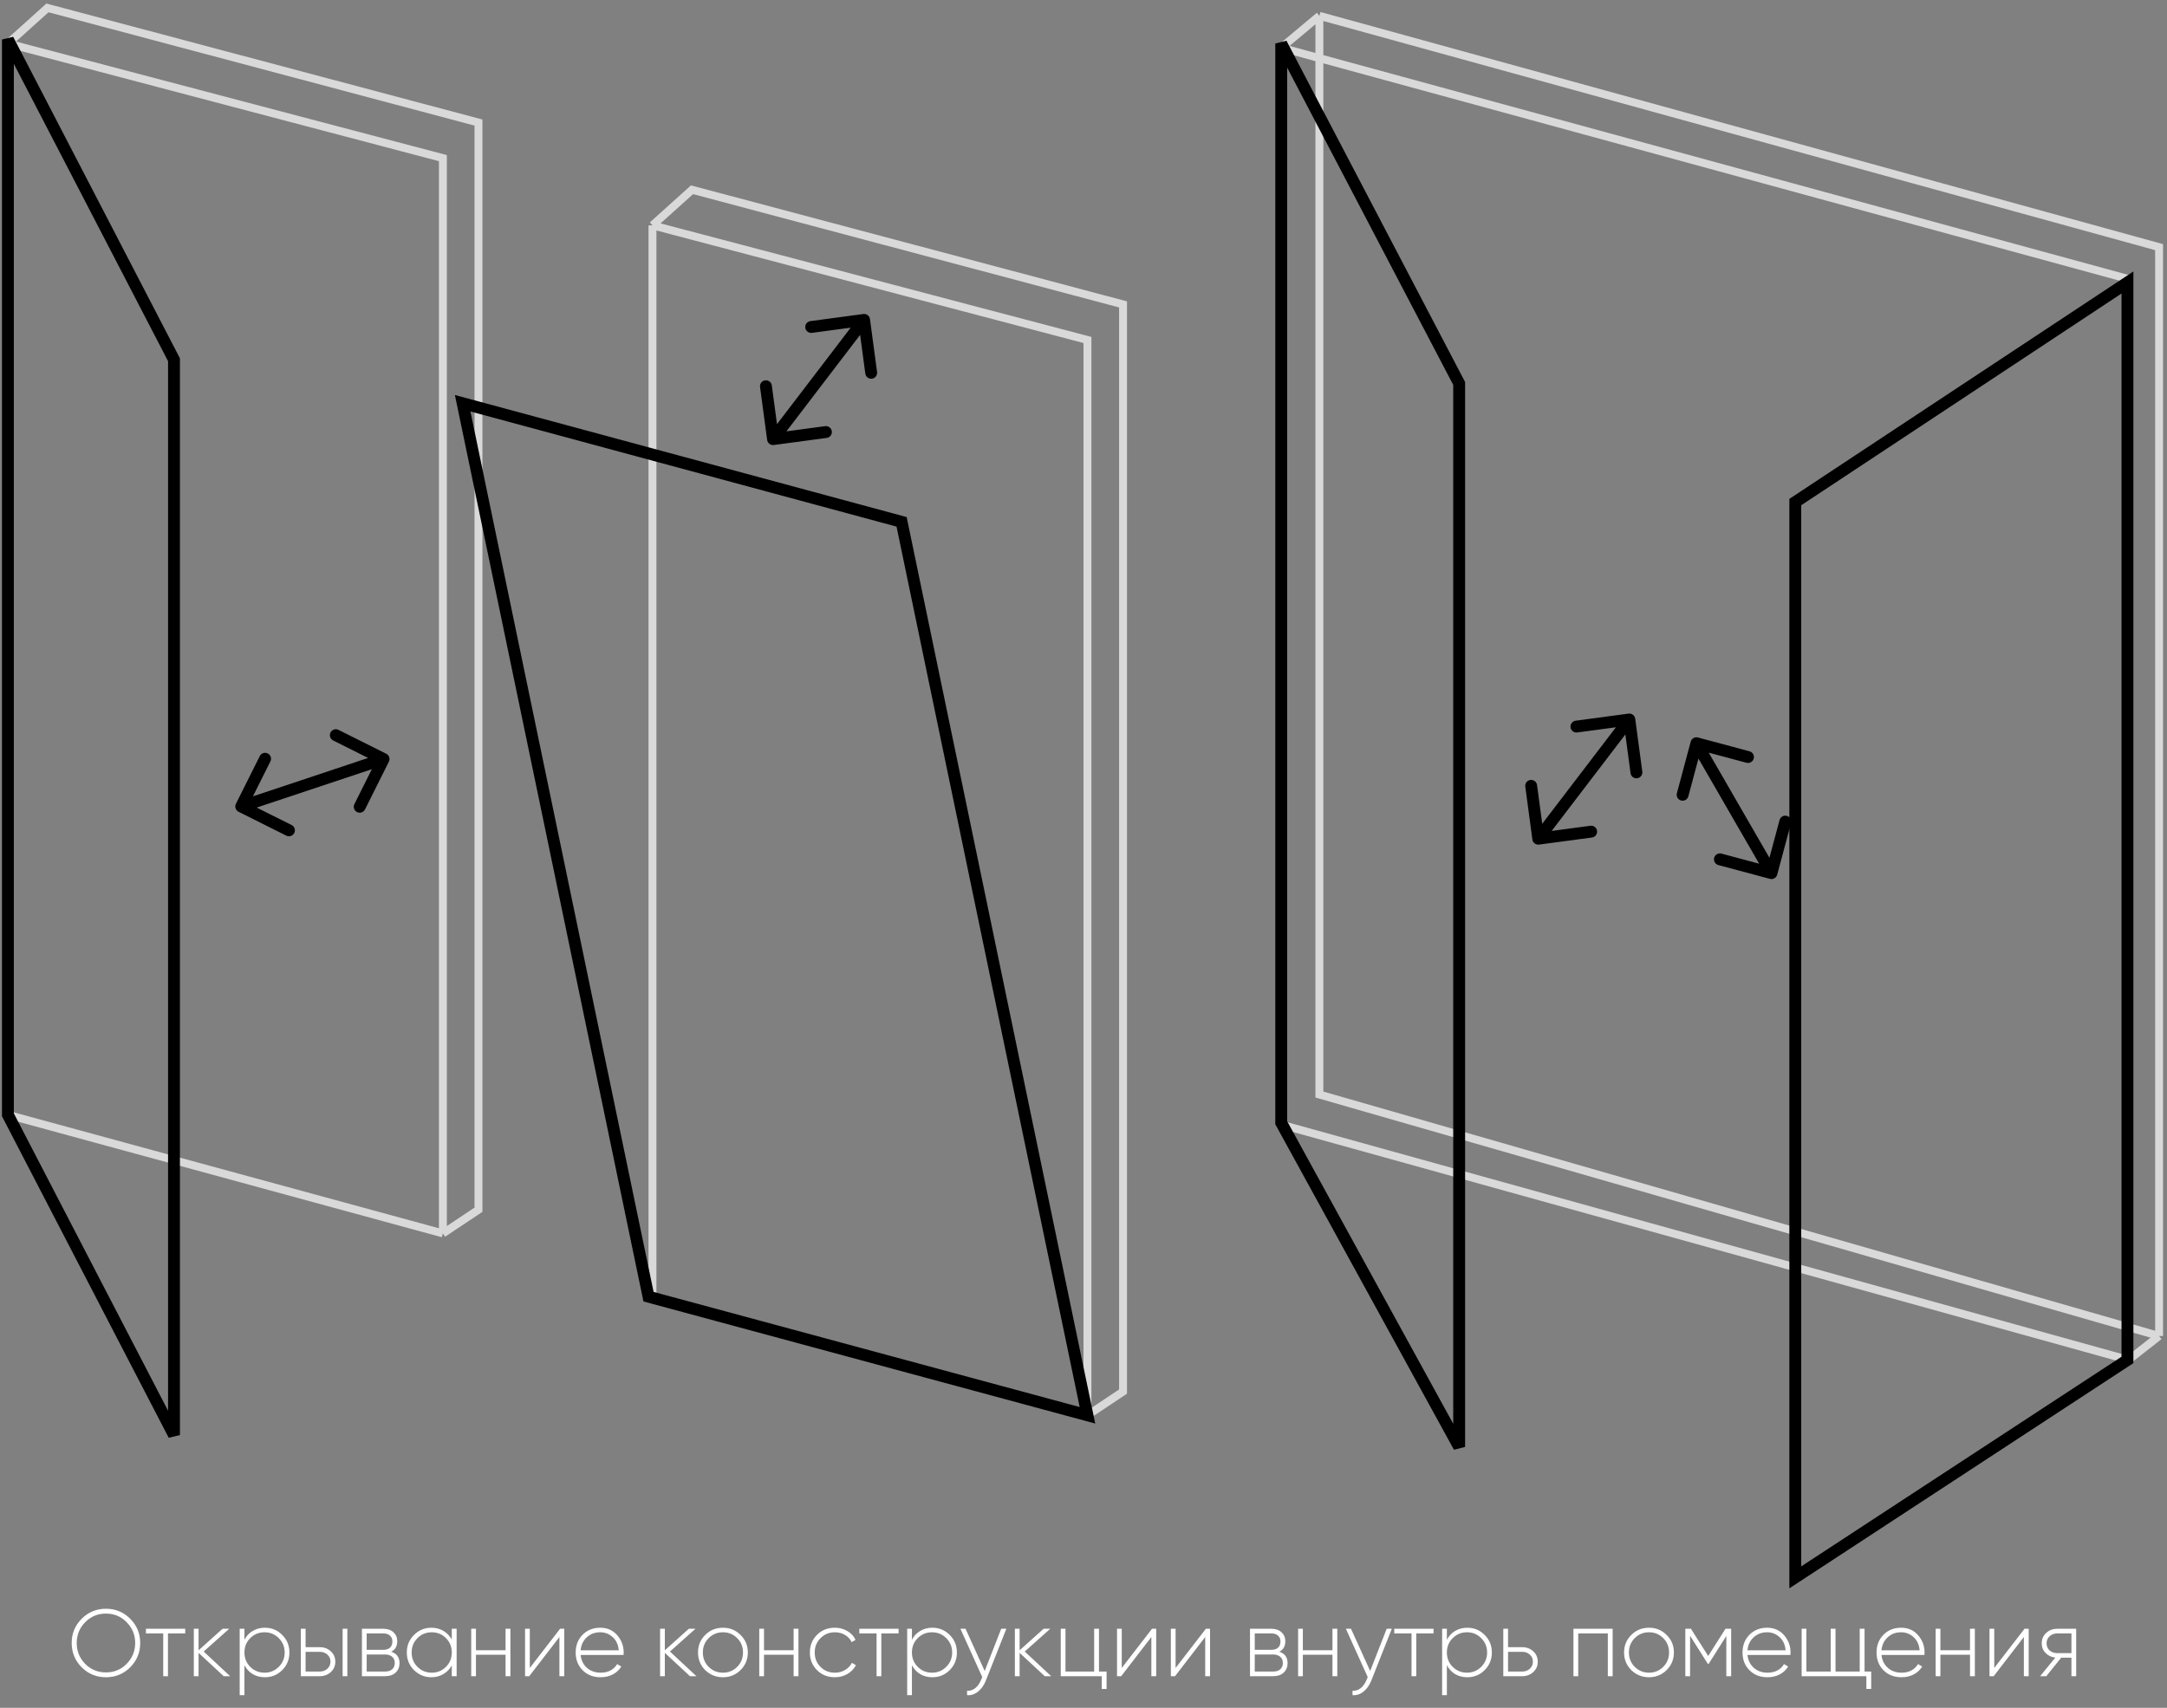 <?xml version="1.0" encoding="UTF-8"?> <svg xmlns="http://www.w3.org/2000/svg" width="274" height="216" viewBox="0 0 274 216" fill="none"><rect x="0" y="0" width="274" height="216" fill="#808080" stroke="none"/><path d="M1 5.5L6 1L60.5 15.5V153L56 156M1 5.5V141L56 156M1 5.5L56 20V156" stroke="#D9D9D9"></path><path d="M162 6.036L166.826 2M162 6.036V142.237L269.139 172M162 6.036L269.139 35.294V172M166.826 2L273 31.258V168.973M166.826 2V138.433L273 168.973M273 168.973L269.139 172" stroke="#D9D9D9"></path><path d="M82.5 28.5L87.5 24L142 38.5V176L137.5 179M82.5 28.5V164L137.5 179M82.5 28.5L137.5 43V179" stroke="#D9D9D9"></path><path d="M22 45.5L1 5V141L22 181.5V45.5Z" stroke="black" stroke-width="1.5"></path><path d="M58.5 51L114 66L137.5 179L82 164L58.5 51Z" stroke="black" stroke-width="1.5"></path><path d="M184.5 48.5L162 5.5V142L184.5 183V48.5Z" stroke="black" stroke-width="1.5"></path><path d="M269 35.728L227 63.499V199.499L269 171.999V35.728Z" stroke="black" stroke-width="1.5"></path><path d="M29.829 101.665C29.644 102.035 29.794 102.486 30.165 102.671L36.202 105.69C36.572 105.875 37.023 105.725 37.208 105.354C37.393 104.984 37.243 104.533 36.873 104.348L31.506 101.665L34.19 96.298C34.375 95.927 34.225 95.477 33.854 95.292C33.484 95.107 33.033 95.257 32.848 95.627L29.829 101.665ZM49.171 96.335C49.356 95.965 49.206 95.514 48.835 95.329L42.798 92.311C42.428 92.125 41.977 92.275 41.792 92.646C41.607 93.016 41.757 93.467 42.127 93.652L47.494 96.335L44.81 101.702C44.625 102.072 44.775 102.523 45.146 102.708C45.516 102.893 45.967 102.743 46.152 102.373L49.171 96.335ZM30.737 102.712L48.737 96.712L48.263 95.288L30.263 101.288L30.737 102.712Z" fill="black"></path><path d="M96.999 55.639C97.054 56.049 97.431 56.337 97.842 56.282L104.532 55.386C104.943 55.331 105.231 54.954 105.176 54.543C105.121 54.133 104.743 53.844 104.333 53.899L98.386 54.696L97.589 48.749C97.534 48.339 97.157 48.05 96.746 48.105C96.336 48.16 96.047 48.538 96.102 48.949L96.999 55.639ZM110.001 40.36C109.946 39.95 109.569 39.661 109.158 39.716L102.468 40.613C102.058 40.668 101.769 41.045 101.824 41.456C101.879 41.866 102.257 42.154 102.667 42.099L108.614 41.303L109.411 47.25C109.466 47.66 109.844 47.948 110.254 47.893C110.665 47.838 110.953 47.461 110.898 47.05L110.001 40.36ZM98.338 55.994L109.854 40.915L108.662 40.005L97.146 55.084L98.338 55.994Z" fill="black"></path><path d="M193.757 106.178C193.812 106.588 194.189 106.876 194.6 106.821L201.29 105.925C201.7 105.87 201.989 105.493 201.934 105.082C201.879 104.672 201.501 104.383 201.091 104.438L195.144 105.235L194.347 99.288C194.292 98.878 193.915 98.59 193.504 98.645C193.093 98.7 192.805 99.077 192.86 99.487L193.757 106.178ZM206.759 90.899C206.704 90.489 206.327 90.201 205.916 90.255L199.226 91.152C198.815 91.207 198.527 91.584 198.582 91.995C198.637 92.405 199.015 92.694 199.425 92.639L205.372 91.842L206.169 97.789C206.224 98.199 206.601 98.487 207.012 98.432C207.422 98.377 207.711 98 207.656 97.589L206.759 90.899ZM195.096 106.533L206.612 91.454L205.42 90.544L193.904 105.623L195.096 106.533Z" fill="black"></path><path d="M223.793 111.156C224.193 111.263 224.605 111.026 224.712 110.626L226.459 104.106C226.566 103.706 226.329 103.294 225.928 103.187C225.528 103.08 225.117 103.317 225.01 103.718L223.457 109.513L217.661 107.96C217.261 107.853 216.85 108.09 216.743 108.49C216.636 108.891 216.873 109.302 217.273 109.409L223.793 111.156ZM214.695 93.275C214.294 93.168 213.883 93.406 213.776 93.806L212.029 100.326C211.922 100.726 212.159 101.137 212.559 101.244C212.959 101.352 213.371 101.114 213.478 100.714L215.031 94.918L220.826 96.471C221.226 96.579 221.638 96.341 221.745 95.941C221.852 95.541 221.615 95.13 221.215 95.022L214.695 93.275ZM224.637 110.057L215.15 93.625L213.851 94.375L223.338 110.807L224.637 110.057Z" fill="black"></path><path d="M16.468 210.872C15.628 211.712 14.604 212.132 13.396 212.132C12.188 212.132 11.164 211.712 10.324 210.872C9.484 210.024 9.064 209 9.064 207.8C9.064 206.6 9.484 205.58 10.324 204.74C11.164 203.892 12.188 203.468 13.396 203.468C14.604 203.468 15.628 203.892 16.468 204.74C17.308 205.58 17.728 206.6 17.728 207.8C17.728 209 17.308 210.024 16.468 210.872ZM10.768 210.44C11.488 211.16 12.364 211.52 13.396 211.52C14.436 211.52 15.308 211.16 16.012 210.44C16.732 209.704 17.092 208.824 17.092 207.8C17.092 206.768 16.732 205.892 16.012 205.172C15.308 204.444 14.436 204.08 13.396 204.08C12.364 204.08 11.488 204.444 10.768 205.172C10.056 205.9 9.7 206.776 9.7 207.8C9.7 208.824 10.056 209.704 10.768 210.44ZM18.453 206H23.421V206.588H21.237V212H20.637V206.588H18.453V206ZM25.754 208.88L29.102 212H28.286L25.106 209.048V212H24.506V206H25.106V208.724L28.142 206H28.982L25.754 208.88ZM33.487 205.868C34.351 205.868 35.083 206.172 35.683 206.78C36.291 207.38 36.595 208.12 36.595 209C36.595 209.88 36.291 210.624 35.683 211.232C35.083 211.832 34.351 212.132 33.487 212.132C32.919 212.132 32.407 212 31.951 211.736C31.503 211.464 31.155 211.088 30.907 210.608V214.4H30.307V206H30.907V207.392C31.155 206.912 31.503 206.54 31.951 206.276C32.407 206.004 32.919 205.868 33.487 205.868ZM31.639 210.812C32.135 211.308 32.739 211.556 33.451 211.556C34.155 211.556 34.755 211.308 35.251 210.812C35.747 210.316 35.995 209.712 35.995 209C35.995 208.288 35.747 207.684 35.251 207.188C34.755 206.692 34.155 206.444 33.451 206.444C32.739 206.444 32.135 206.692 31.639 207.188C31.151 207.676 30.907 208.28 30.907 209C30.907 209.72 31.151 210.324 31.639 210.812ZM38.641 208.328H40.417C40.977 208.328 41.445 208.5 41.821 208.844C42.205 209.188 42.397 209.628 42.397 210.164C42.397 210.7 42.205 211.14 41.821 211.484C41.445 211.828 40.977 212 40.417 212H38.041V206H38.641V208.328ZM43.321 212V206H43.921V212H43.321ZM38.641 211.412H40.417C40.809 211.412 41.133 211.296 41.389 211.064C41.653 210.824 41.785 210.524 41.785 210.164C41.785 209.788 41.653 209.488 41.389 209.264C41.133 209.032 40.809 208.916 40.417 208.916H38.641V211.412ZM49.46 208.904C50.164 209.128 50.516 209.608 50.516 210.344C50.516 210.84 50.352 211.24 50.024 211.544C49.704 211.848 49.252 212 48.668 212H45.764V206H48.44C49 206 49.436 206.148 49.748 206.444C50.068 206.732 50.228 207.108 50.228 207.572C50.228 208.212 49.972 208.656 49.46 208.904ZM48.44 206.588H46.364V208.664H48.44C48.824 208.664 49.116 208.572 49.316 208.388C49.516 208.204 49.616 207.944 49.616 207.608C49.616 207.288 49.512 207.04 49.304 206.864C49.104 206.68 48.816 206.588 48.44 206.588ZM46.364 211.412H48.668C49.068 211.412 49.376 211.316 49.592 211.124C49.808 210.932 49.916 210.664 49.916 210.32C49.916 209.984 49.804 209.724 49.58 209.54C49.364 209.348 49.06 209.252 48.668 209.252H46.364V211.412ZM57.126 207.356V206H57.738V212H57.126V210.644C56.862 211.108 56.506 211.472 56.058 211.736C55.61 212 55.106 212.132 54.546 212.132C53.698 212.132 52.966 211.832 52.35 211.232C51.742 210.624 51.438 209.88 51.438 209C51.438 208.12 51.742 207.38 52.35 206.78C52.958 206.172 53.69 205.868 54.546 205.868C55.106 205.868 55.61 206 56.058 206.264C56.506 206.528 56.862 206.892 57.126 207.356ZM52.782 210.812C53.278 211.308 53.882 211.556 54.594 211.556C55.298 211.556 55.898 211.308 56.394 210.812C56.882 210.324 57.126 209.72 57.126 209C57.126 208.28 56.882 207.676 56.394 207.188C55.898 206.692 55.298 206.444 54.594 206.444C53.882 206.444 53.278 206.692 52.782 207.188C52.294 207.676 52.05 208.28 52.05 209C52.05 209.72 52.294 210.324 52.782 210.812ZM63.924 208.712V206H64.536V212H63.924V209.288H60.18V212H59.58V206H60.18V208.712H63.924ZM66.989 210.956L70.817 206H71.345V212H70.733V207.044L66.917 212H66.389V206H66.989V210.956ZM75.897 205.868C76.777 205.868 77.489 206.18 78.033 206.804C78.585 207.428 78.861 208.168 78.861 209.024C78.861 209.04 78.857 209.088 78.849 209.168C78.849 209.248 78.849 209.296 78.849 209.312H73.413C73.485 209.984 73.753 210.528 74.217 210.944C74.681 211.352 75.261 211.556 75.957 211.556C76.429 211.556 76.845 211.46 77.205 211.268C77.565 211.068 77.841 210.8 78.033 210.464L78.561 210.776C78.313 211.192 77.957 211.524 77.493 211.772C77.037 212.012 76.521 212.132 75.945 212.132C75.017 212.132 74.261 211.84 73.677 211.256C73.085 210.664 72.789 209.912 72.789 209C72.789 208.104 73.077 207.36 73.653 206.768C74.245 206.168 74.993 205.868 75.897 205.868ZM75.897 206.444C75.225 206.444 74.657 206.656 74.193 207.08C73.737 207.504 73.477 208.052 73.413 208.724H78.237C78.173 208.012 77.917 207.456 77.469 207.056C77.021 206.648 76.497 206.444 75.897 206.444ZM84.711 208.88L88.059 212H87.243L84.063 209.048V212H83.463V206H84.063V208.724L87.099 206H87.939L84.711 208.88ZM91.414 212.132C90.534 212.132 89.786 211.832 89.17 211.232C88.562 210.624 88.258 209.88 88.258 209C88.258 208.12 88.562 207.38 89.17 206.78C89.778 206.172 90.526 205.868 91.414 205.868C92.286 205.868 93.026 206.172 93.634 206.78C94.25 207.38 94.558 208.12 94.558 209C94.558 209.872 94.25 210.616 93.634 211.232C93.018 211.832 92.278 212.132 91.414 212.132ZM89.602 210.812C90.098 211.308 90.702 211.556 91.414 211.556C92.118 211.556 92.718 211.308 93.214 210.812C93.702 210.324 93.946 209.72 93.946 209C93.946 208.28 93.702 207.676 93.214 207.188C92.718 206.692 92.118 206.444 91.414 206.444C90.702 206.444 90.098 206.692 89.602 207.188C89.114 207.676 88.87 208.28 88.87 209C88.87 209.72 89.114 210.324 89.602 210.812ZM100.346 208.712V206H100.958V212H100.346V209.288H96.602V212H96.002V206H96.602V208.712H100.346ZM105.559 212.132C104.655 212.132 103.903 211.832 103.303 211.232C102.703 210.632 102.403 209.888 102.403 209C102.403 208.112 102.703 207.368 103.303 206.768C103.903 206.168 104.655 205.868 105.559 205.868C106.143 205.868 106.671 206.008 107.143 206.288C107.615 206.56 107.959 206.932 108.175 207.404L107.683 207.692C107.507 207.308 107.227 207.004 106.843 206.78C106.467 206.556 106.039 206.444 105.559 206.444C104.847 206.444 104.243 206.692 103.747 207.188C103.259 207.676 103.015 208.28 103.015 209C103.015 209.728 103.259 210.336 103.747 210.824C104.235 211.312 104.839 211.556 105.559 211.556C106.039 211.556 106.467 211.444 106.843 211.22C107.227 210.996 107.519 210.692 107.719 210.308L108.223 210.608C107.983 211.072 107.623 211.444 107.143 211.724C106.663 211.996 106.135 212.132 105.559 212.132ZM108.652 206H113.62V206.588H111.436V212H110.836V206.588H108.652V206ZM117.885 205.868C118.749 205.868 119.481 206.172 120.081 206.78C120.689 207.38 120.993 208.12 120.993 209C120.993 209.88 120.689 210.624 120.081 211.232C119.481 211.832 118.749 212.132 117.885 212.132C117.317 212.132 116.805 212 116.349 211.736C115.901 211.464 115.553 211.088 115.305 210.608V214.4H114.705V206H115.305V207.392C115.553 206.912 115.901 206.54 116.349 206.276C116.805 206.004 117.317 205.868 117.885 205.868ZM116.037 210.812C116.533 211.308 117.137 211.556 117.849 211.556C118.553 211.556 119.153 211.308 119.649 210.812C120.145 210.316 120.393 209.712 120.393 209C120.393 208.288 120.145 207.684 119.649 207.188C119.153 206.692 118.553 206.444 117.849 206.444C117.137 206.444 116.533 206.692 116.037 207.188C115.549 207.676 115.305 208.28 115.305 209C115.305 209.72 115.549 210.324 116.037 210.812ZM124.509 211.34L126.597 206H127.245L124.653 212.552C124.413 213.152 124.081 213.62 123.657 213.956C123.233 214.292 122.773 214.44 122.277 214.4V213.836C122.653 213.868 122.997 213.76 123.309 213.512C123.621 213.264 123.873 212.904 124.065 212.432L124.197 212.108L121.437 206H122.085L124.509 211.34ZM129.57 208.88L132.918 212H132.102L128.922 209.048V212H128.322V206H128.922V208.724L131.958 206H132.798L129.57 208.88ZM138.959 206V211.412H139.919V213.608H139.307V212H134.123V206H134.723V211.412H138.347V206H138.959ZM141.837 210.956L145.665 206H146.193V212H145.581V207.044L141.765 212H141.237V206H141.837V210.956ZM148.645 210.956L152.473 206H153.001V212H152.389V207.044L148.573 212H148.045V206H148.645V210.956ZM161.749 208.904C162.453 209.128 162.805 209.608 162.805 210.344C162.805 210.84 162.641 211.24 162.313 211.544C161.993 211.848 161.541 212 160.957 212H158.053V206H160.729C161.289 206 161.725 206.148 162.037 206.444C162.357 206.732 162.517 207.108 162.517 207.572C162.517 208.212 162.261 208.656 161.749 208.904ZM160.729 206.588H158.653V208.664H160.729C161.113 208.664 161.405 208.572 161.605 208.388C161.805 208.204 161.905 207.944 161.905 207.608C161.905 207.288 161.801 207.04 161.593 206.864C161.393 206.68 161.105 206.588 160.729 206.588ZM158.653 211.412H160.957C161.357 211.412 161.665 211.316 161.881 211.124C162.097 210.932 162.205 210.664 162.205 210.32C162.205 209.984 162.093 209.724 161.869 209.54C161.653 209.348 161.349 209.252 160.957 209.252H158.653V211.412ZM168.479 208.712V206H169.091V212H168.479V209.288H164.735V212H164.135V206H164.735V208.712H168.479ZM173.248 211.34L175.336 206H175.984L173.392 212.552C173.152 213.152 172.82 213.62 172.396 213.956C171.972 214.292 171.512 214.44 171.016 214.4V213.836C171.392 213.868 171.736 213.76 172.048 213.512C172.36 213.264 172.612 212.904 172.804 212.432L172.936 212.108L170.176 206H170.824L173.248 211.34ZM176.293 206H181.261V206.588H179.077V212H178.477V206.588H176.293V206ZM185.526 205.868C186.39 205.868 187.122 206.172 187.722 206.78C188.33 207.38 188.634 208.12 188.634 209C188.634 209.88 188.33 210.624 187.722 211.232C187.122 211.832 186.39 212.132 185.526 212.132C184.958 212.132 184.446 212 183.99 211.736C183.542 211.464 183.194 211.088 182.946 210.608V214.4H182.346V206H182.946V207.392C183.194 206.912 183.542 206.54 183.99 206.276C184.446 206.004 184.958 205.868 185.526 205.868ZM183.678 210.812C184.174 211.308 184.778 211.556 185.49 211.556C186.194 211.556 186.794 211.308 187.29 210.812C187.786 210.316 188.034 209.712 188.034 209C188.034 208.288 187.786 207.684 187.29 207.188C186.794 206.692 186.194 206.444 185.49 206.444C184.778 206.444 184.174 206.692 183.678 207.188C183.19 207.676 182.946 208.28 182.946 209C182.946 209.72 183.19 210.324 183.678 210.812ZM190.68 208.328H192.456C193.016 208.328 193.484 208.5 193.86 208.844C194.244 209.188 194.436 209.628 194.436 210.164C194.436 210.7 194.244 211.14 193.86 211.484C193.484 211.828 193.016 212 192.456 212H190.08V206H190.68V208.328ZM190.68 211.412H192.456C192.848 211.412 193.172 211.296 193.428 211.064C193.692 210.824 193.824 210.524 193.824 210.164C193.824 209.788 193.692 209.488 193.428 209.264C193.172 209.032 192.848 208.916 192.456 208.916H190.68V211.412ZM198.951 206H203.907V212H203.295V206.588H199.551V212H198.951V206ZM208.508 212.132C207.628 212.132 206.88 211.832 206.264 211.232C205.656 210.624 205.352 209.88 205.352 209C205.352 208.12 205.656 207.38 206.264 206.78C206.872 206.172 207.62 205.868 208.508 205.868C209.38 205.868 210.12 206.172 210.728 206.78C211.344 207.38 211.652 208.12 211.652 209C211.652 209.872 211.344 210.616 210.728 211.232C210.112 211.832 209.372 212.132 208.508 212.132ZM206.696 210.812C207.192 211.308 207.796 211.556 208.508 211.556C209.212 211.556 209.812 211.308 210.308 210.812C210.796 210.324 211.04 209.72 211.04 209C211.04 208.28 210.796 207.676 210.308 207.188C209.812 206.692 209.212 206.444 208.508 206.444C207.796 206.444 207.192 206.692 206.696 207.188C206.208 207.676 205.964 208.28 205.964 209C205.964 209.72 206.208 210.324 206.696 210.812ZM218.172 206H218.892V212H218.28V206.912L216.036 210.452H215.952L213.696 206.888V212H213.096V206H213.804L215.988 209.444L218.172 206ZM223.437 205.868C224.317 205.868 225.029 206.18 225.573 206.804C226.125 207.428 226.401 208.168 226.401 209.024C226.401 209.04 226.397 209.088 226.389 209.168C226.389 209.248 226.389 209.296 226.389 209.312H220.953C221.025 209.984 221.293 210.528 221.757 210.944C222.221 211.352 222.801 211.556 223.497 211.556C223.969 211.556 224.385 211.46 224.745 211.268C225.105 211.068 225.381 210.8 225.573 210.464L226.101 210.776C225.853 211.192 225.497 211.524 225.033 211.772C224.577 212.012 224.061 212.132 223.485 212.132C222.557 212.132 221.801 211.84 221.217 211.256C220.625 210.664 220.329 209.912 220.329 209C220.329 208.104 220.617 207.36 221.193 206.768C221.785 206.168 222.533 205.868 223.437 205.868ZM223.437 206.444C222.765 206.444 222.197 206.656 221.733 207.08C221.277 207.504 221.017 208.052 220.953 208.724H225.777C225.713 208.012 225.457 207.456 225.009 207.056C224.561 206.648 224.037 206.444 223.437 206.444ZM235.759 206V211.412H236.599V213.608H235.987V212H227.803V206H228.403V211.412H231.475V206H232.087V211.412H235.147V206H235.759ZM240.382 205.868C241.262 205.868 241.974 206.18 242.518 206.804C243.07 207.428 243.346 208.168 243.346 209.024C243.346 209.04 243.342 209.088 243.334 209.168C243.334 209.248 243.334 209.296 243.334 209.312H237.898C237.97 209.984 238.238 210.528 238.702 210.944C239.166 211.352 239.746 211.556 240.442 211.556C240.914 211.556 241.33 211.46 241.69 211.268C242.05 211.068 242.326 210.8 242.518 210.464L243.046 210.776C242.798 211.192 242.442 211.524 241.978 211.772C241.522 212.012 241.006 212.132 240.43 212.132C239.502 212.132 238.746 211.84 238.162 211.256C237.57 210.664 237.274 209.912 237.274 209C237.274 208.104 237.562 207.36 238.138 206.768C238.73 206.168 239.478 205.868 240.382 205.868ZM240.382 206.444C239.71 206.444 239.142 206.656 238.678 207.08C238.222 207.504 237.962 208.052 237.898 208.724H242.722C242.658 208.012 242.402 207.456 241.954 207.056C241.506 206.648 240.982 206.444 240.382 206.444ZM249.092 208.712V206H249.704V212H249.092V209.288H245.348V212H244.748V206H245.348V208.712H249.092ZM252.157 210.956L255.985 206H256.513V212H255.901V207.044L252.085 212H251.557V206H252.157V210.956ZM260.141 206H262.517V212H261.917V209.66H260.621L258.737 212H257.957L259.877 209.648C259.381 209.592 258.969 209.396 258.641 209.06C258.321 208.724 258.161 208.316 258.161 207.836C258.161 207.3 258.353 206.86 258.737 206.516C259.113 206.172 259.581 206 260.141 206ZM260.141 209.084H261.917V206.588H260.141C259.749 206.588 259.421 206.708 259.157 206.948C258.901 207.18 258.773 207.476 258.773 207.836C258.773 208.212 258.901 208.516 259.157 208.748C259.421 208.972 259.749 209.084 260.141 209.084Z" fill="white"></path></svg> 